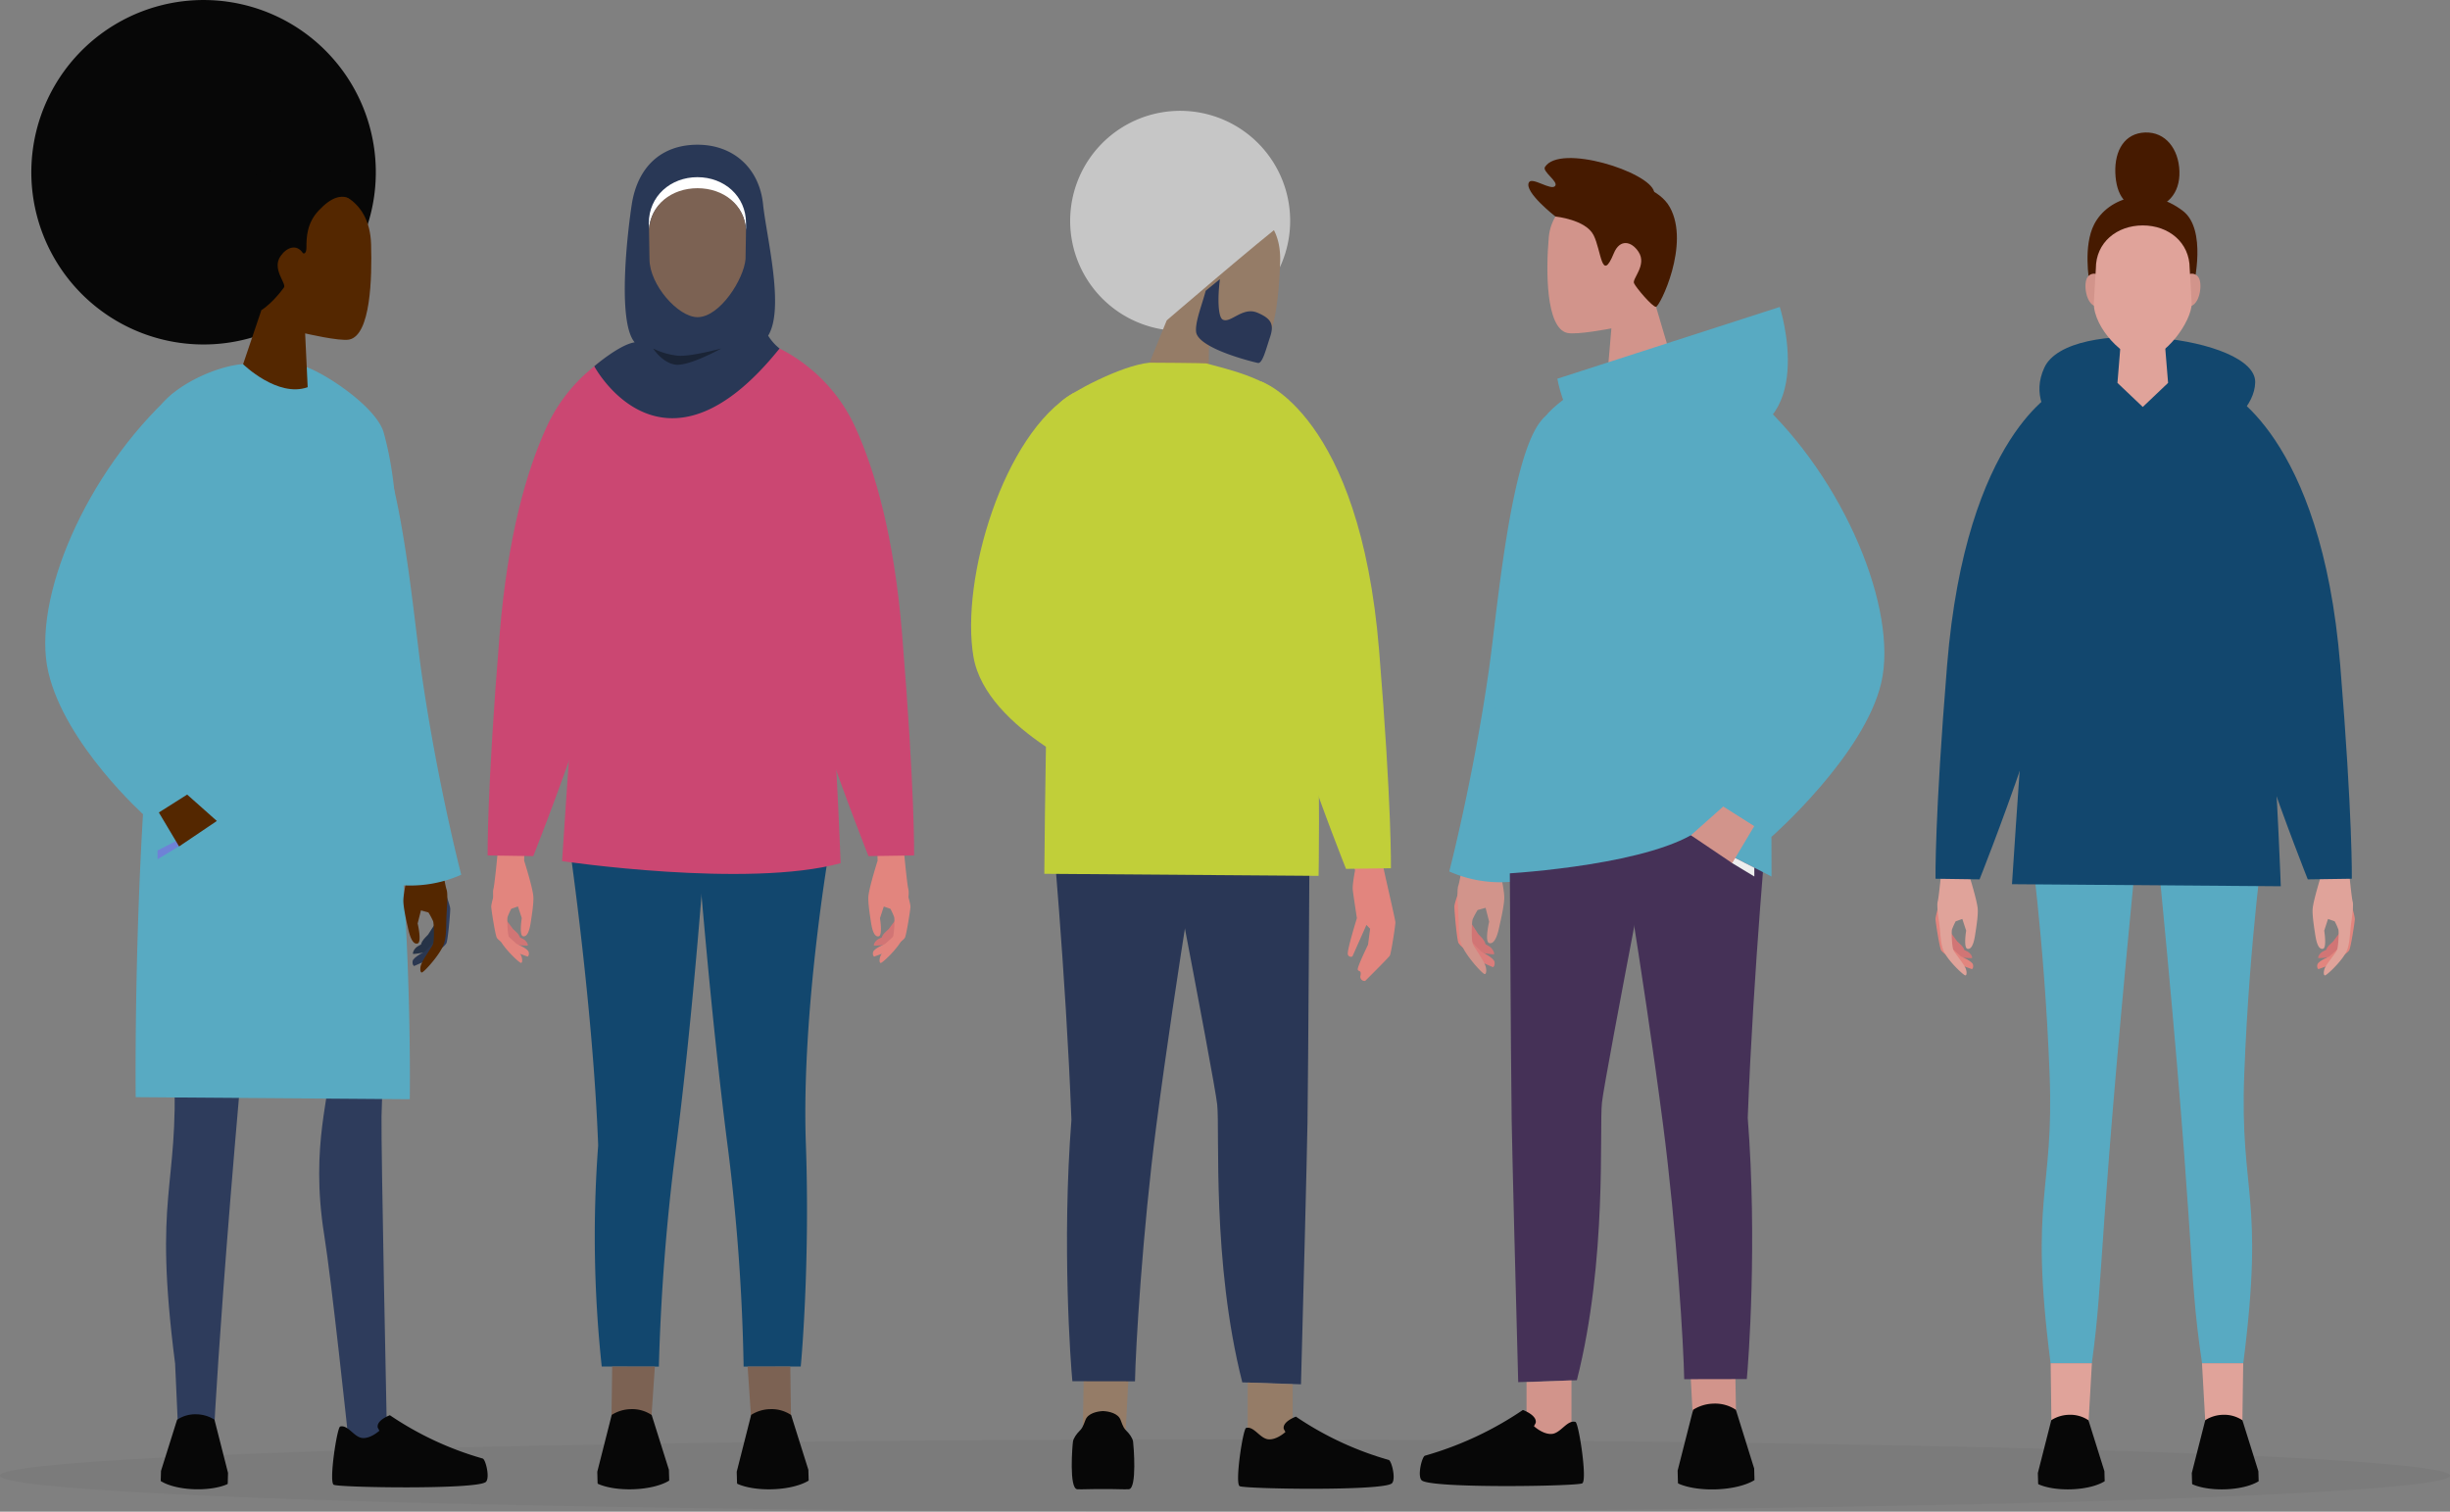 <?xml version="1.0" encoding="UTF-8"?> <svg xmlns="http://www.w3.org/2000/svg" id="Layer_1" data-name="Layer 1" viewBox="0 0 1187.99 733.08"><rect x="0" y="0" width="1187.99" height="733.08" fill="#808080" stroke="none"/><ellipse cx="593.99" cy="715.58" rx="593.99" ry="17.5" opacity="0.04" style="isolation:isolate"></ellipse><g id="_02_Standing" data-name=" 02 Standing"><path d="M775.79,446.86s3.73,5.52,3.88,5.94,4.75,3.95,3.35,6.31-7.28-3-7.28-3l-1.07-7Z" transform="translate(-63 0)" fill="#d17575"></path><path d="M773.23,460.12a10.18,10.18,0,0,1-3-2.81c-.83-1.49-2.06-15.95-2-17.84s3.26-10.21,3.26-10.21l2.79,12.44Z" transform="translate(-63 0)" fill="#e2857e"></path><path d="M775.69,452.27l4.81,4.62a15.74,15.74,0,0,1,5.1,2.37c1.66,1.45,2,3,1.88,3.44s-8-1-8-1l-5.74-5.85Z" transform="translate(-63 0)" fill="#d17575"></path><path d="M775.29,455.36l6,6.14s6.05,2.95,6.4,4.95-.75,2.59-.75,2.59l-7.84-3.45Z" transform="translate(-63 0)" fill="#db7d7b"></path><path d="M774,397.38l-.34,13.4S771,427,770.12,429.52s0,11.14.11,14.83c.12,5.83.13,9.54,1.14,12.87,1.69,5.54,10.34,14.93,11.48,15.14s1-3.14.14-4.69c-.68-2-5.08-8.12-5.84-10s-.55-10.38-.07-11.86a38.3,38.3,0,0,1,2.42-4.51l3.86-1.06,1.72,6.75s-2.29,9.64,0,10.33c3.09.93,4.51-5.88,5-8.29.78-3.47,2.41-10.53,2.33-14.07-.12-5.24-3.83-20.43-3.83-20.43l6.48-18.8Z" transform="translate(-63 0)" fill="#d2948b"></path></g><path d="M812.71,201.61c-16.89,13.09-23.55,93.73-27.72,123-7.51,52.72-19.25,98-19.25,98a61.1,61.1,0,0,0,30.6,4.94c7.48-14.72,5.54-67.06,5.54-67.06S853.61,207.1,812.71,201.61Z" transform="translate(-63 0)" fill="#58aac2"></path><g id="_03_3_4" data-name=" 03 3 4"><g id="_03_Standing" data-name=" 03 Standing"><g id="leg"><path d="M873.43,355.83s-32.28,165.92-33.65,178.82,2.72,76.06-12.17,134.67l-28.44.93C798.1,631.5,796.26,559,796,543.18c-.35-22.36-1.07-149.16-1.07-149.16S860.63,324.8,873.43,355.83Z" transform="translate(-63 0)" fill="#453157"></path><polygon points="762 692.23 749.03 704.04 740.21 687.53 740.21 670.25 762 669.4 762 692.23" fill="#d2948b"></polygon></g></g><g id="_03_Front" data-name=" 03 Front"><g id="leg-2"><polygon points="821.45 698.87 841.94 693.27 841.46 667.02 819.77 667.03 821.45 698.87" fill="#d2948b"></polygon><path d="M920.42,392.69s-7.26,77.69-9.95,149.42c4.7,59.95.34,118.58-.46,126.65l-30.35.06c-.26-15.7-3.63-72.52-10.29-123.66-9.78-75.11-24-157.75-24-157.75S908,361.52,920.42,392.69Z" transform="translate(-63 0)" fill="#453157"></path></g><path d="M873.43,176.82c14,1.36,38.05,13.16,42,17.11C922.3,241.28,922,425.05,922,425.05l-39.08-20c-27.86,15.52-92.22,18.76-92.22,18.76-1.8-109.17-11.87-106.47,20-219.6,6.38-10.64,29.92-22.9,37.22-25C848.48,179,873,176.78,873.43,176.82Z" transform="translate(-63 0)" fill="#58aac2"></path></g></g><path d="M826.93,689.54c1.58.44,5.85,28.32,3.3,29.78s-73.75,2.58-77.88-1.47c-2.17-2.13.14-11.53,1.64-11.94a164.78,164.78,0,0,0,47.45-22.16s7,2.52,6.21,6.28l-.84,1.59s4.44,4.14,8.73,3.74S822.93,688.45,826.93,689.54Z" transform="translate(-63 0)" fill="#070707"></path><path id="male" d="M904.72,683.67a18.14,18.14,0,0,0-10.82-3,19.19,19.19,0,0,0-9.92,3l-7.51,29.5.15,5.74a1.64,1.64,0,0,0,.12.49c4.24,1.93,10.76,3.06,18,2.86,8-.22,15-2,19-4.51l-.15-5.61Z" transform="translate(-63 0)" fill="#070707"></path><polygon points="839.93 418.56 850.66 425.05 850.66 420.79 834.66 412.6 839.93 418.56" fill="#ededed"></polygon><polygon points="850.66 400.55 835.66 391.05 819.91 405.05 839.93 418.56 850.66 400.55" fill="#d2948b"></polygon><path d="M898.66,391.05,922,405.81s45-39.46,53.21-74.71-17.72-98.79-59.76-137.17c-27.78,7.65-9.24,113.17-9.24,113.17Z" transform="translate(-63 0)" fill="#58aac2"></path><g id="_01_3_4" data-name=" 01 3 4"><g id="head"><path d="M847.84,89.21c-13.88-2-32.38,9.54-33.83,25.68s-1.49,44.06,8.89,46.55c4.61,1.11,21.45-2.19,21.45-2.19l-1.64,19.26,31.15-3.19L866,148.78S893.59,95.91,847.84,89.21Z" transform="translate(-63 0)" fill="#d2948b"></path><path d="M817.23,105s14.63,1.47,18.47,9,3.81,23.51,9.81,8.87c2.93-7.16,8.6-5.94,12-.74,4.23,6.4-3.18,13-2.19,15.2s8.82,11.41,10.62,11.48,16.81-30.41,6.72-48.38C863.23,83.53,820.9,81.83,817.23,105Z" transform="translate(-63 0)" fill="#461a00"></path><path d="M817.23,105s-15.47-12-12.85-16.58c1.6-2.79,10.93,4.34,12.75,1.69,1.47-2.14-6.34-6.91-5-9.11,7.24-11.52,50.87,2.36,52.93,12S817.23,105,817.23,105Z" transform="translate(-63 0)" fill="#461a00"></path></g><g id="_01_Standing" data-name=" 01 Standing"><g id="hoodie"><path d="M818.15,183.65,926,148.85s19.64,61.23-29,64.1c-31,1.82-55.57,1.83-68.56-7.4C821,200.27,818.15,183.65,818.15,183.65Z" transform="translate(-63 0)" fill="#58aac2"></path></g></g></g><path d="M687.54,117.64A53.34,53.34,0,1,1,645.81,54.8h0A53.34,53.34,0,0,1,687.54,117.64Z" transform="translate(-63 0)" fill="#c6c6c6"></path><g id="_04_Standing" data-name=" 04 Standing"><path id="head-2" d="M661.47,108.53c1.51-7.74,8.93-9,15.28-2.47,4.41,4.52,7.25,11.19,7,20.68-.49,16.21-2.8,44-13.38,45.49-4.69.65-21.14-4.27-21.14-4.27l-.33,26.14-30.61-13,10.42-25.67S615.27,110.76,661.47,108.53Z" transform="translate(-63 0)" fill="#957c67"></path></g><path d="M672.64,151.61c-7.18-3-13,5.41-16.77,3.36-2.19-1.2-2.49-10-1.45-18.61a7.22,7.22,0,0,1,.13-1L647.64,141h0c-1.85,7-5.09,14.92-4.68,19.77.68,8.19,27.7,14.77,29.95,15.23s3.89-6.45,5.86-12.32C680.83,157.6,679.83,154.62,672.64,151.61Z" transform="translate(-63 0)" fill="#2a3756"></path><path d="M628.66,155.43s46.71-40.14,57.31-47.88c5.66-4.12-2-9.09-2-9.09-1.4-23.4-50-10.12-61.07,5.75C611.14,121.12,625.21,155.24,628.66,155.43Z" transform="translate(-63 0)" fill="#c6c6c6"></path><path d="M732.21,407.44s1.59,11.94,1.58,12.91,5.8,25.54,5.83,26.93-2.07,15.13-2.72,16.16S725,475.66,725,475.66a2,2,0,0,1-2.34-1.58,1.92,1.92,0,0,1,.05-1c.48-2.84-1-1.73-1.35-2.88s5-12.09,5-12.09l1-7.72-1.79-1.86-6.78,15.26a1.53,1.53,0,0,1-2.08-.59,1.59,1.59,0,0,1-.16-.41c-.5-1.78,4.4-17.54,4.4-17.54s-1.73-11.18-2-13.73,1.12-9.51,1.12-9.51l-4.79-13Z" transform="translate(-63 0)" fill="#e2857e"></path><g id="_03_3_4-2" data-name=" 03 3 4-2"><g id="_03_Standing-2" data-name=" 03 Standing-2"><g id="leg-3"><path d="M619.54,356.72s32.3,166,33.67,178.91-2.72,76.1,12.17,134.73l28.46.94c1.07-38.77,2.91-111.36,3.16-127.13.36-22.38,1.07-149.24,1.07-149.24S632.36,325.68,619.54,356.72Z" transform="translate(-63 0)" fill="#2a3756"></path><polygon points="605 694.92 619.5 704.47 626.8 688.58 626.8 671.3 605 670.45 605 694.92" fill="#957c67"></polygon></g></g><g id="_03_Front-2" data-name=" 03 Front-2"><g id="leg-4"><polygon points="545.52 699.92 525.02 694.33 525.5 668.07 547.2 668.07 545.52 699.92" fill="#957c67"></polygon><path d="M572.53,393.6s7.27,77.74,10,149.49c-4.71,60-.35,118.64.46,126.72l30.36.05c.26-15.71,3.64-72.55,10.3-123.71,9.78-75.15,24-157.83,24-157.83S585,362.41,572.53,393.6Z" transform="translate(-63 0)" fill="#2a3756"></path></g><g id="hand"><path d="M674.38,184.93s48,15.68,57.34,130.42c6.21,76,5.73,105.69,5.73,105.69l-21.78.31S673.11,315,669.25,267.79C667.43,245.49,674.38,184.93,674.38,184.93Z" transform="translate(-63 0)" fill="#c1cf39"></path></g><path d="M620.36,175.88c-14,1.37-38.88,14.92-42.84,18.86-6.87,47.37-8.14,229-8.14,229l133,1S705.6,263.58,686,194.1c-6.38-10.64-30.76-15.77-38.07-17.87C647.39,176.06,620.76,175.84,620.36,175.88Z" transform="translate(-63 0)" fill="#c1cf39"></path></g><path d="M583.44,190.61c-34,20-54.82,90.47-48.41,127.91,6.16,36,65,59.75,65,59.75S600,217.4,583.44,190.61Z" transform="translate(-63 0)" fill="#c1cf39"></path></g><path d="M667.22,692.47c-1.49.41-5.54,26.84-3.13,28.22s69.92,2.46,73.84-1.38c2.06-2-.13-10.93-1.55-11.33a156.56,156.56,0,0,1-45-21s-6.67,2.38-5.89,5.95l.8,1.51s-4.21,3.92-8.28,3.54S671,691.43,667.22,692.47Z" transform="translate(-63 0)" fill="#070707"></path><path d="M583.27,699.11c.25-1.82,2.05-4.09,3.13-5.14s1.64-1.85,2.94-5.39c1.18-3.2,5.64-4.17,8.41-4.29h.2c2.78.12,7.24,1.09,8.41,4.29,1.3,3.54,1.78,4.27,2.94,5.39s2.88,3.32,3.13,5.14,2,22.74-2.06,23.08c-2,.16-7.26-.17-12.42-.07h-.2c-5.16-.1-10.47.23-12.42.07C581.29,721.85,583,700.93,583.27,699.11Z" transform="translate(-63 0)" fill="#070707"></path><g id="_01_Walking" data-name=" 01 Walking"><path d="M497.62,445.65s-3.5,4.48-3.65,4.83-4.28,3.09-3.22,5.19,6.37-2.12,6.37-2.12l1.32-5.9Z" transform="translate(-63 0)" fill="#d17575"></path><path d="M499,457.09a8.94,8.94,0,0,0,2.71-2.22c.79-1.21,2.69-13.47,2.76-15.08s-2.18-8.88-2.18-8.88l-3.11,10.42Z" transform="translate(-63 0)" fill="#e2857e"></path><path d="M497.39,450.26,493,453.92a13.36,13.36,0,0,0-4.48,1.72c-1.5,1.14-1.88,2.44-1.8,2.82s6.83-.42,6.83-.42l5.23-4.65Z" transform="translate(-63 0)" fill="#d17575"></path><path d="M497.55,452.91l-5.45,4.89s-5.33,2.16-5.74,3.85.48,2.24.48,2.24l6.88-2.48Z" transform="translate(-63 0)" fill="#e2857e"></path><path d="M500.25,405.57l1.28,9.46s1.33,14,1.93,16.18-.67,9.48-.95,12.62c-.45,5-.68,8.13-1.73,10.9-1.76,4.62-9.69,12.11-10.67,12.23s-.69-2.73.16-4c.7-1.66,4.8-6.61,5.56-8.14s1.07-8.81.75-10.09a32.66,32.66,0,0,0-1.81-4l-3.22-1.13-1.85,5.65s1.38,8.35-.62,8.8c-2.69.61-3.51-5.28-3.83-7.35-.46-3-1.43-9.12-1.16-12.13.41-4.46,4.46-17.18,4.46-17.18l-.29-10.29Z" transform="translate(-63 0)" fill="#e2857e"></path></g><g id="_01_Front" data-name=" 01 Front"><path d="M339.4,411.93S350.61,490,353.05,555.47a591.53,591.53,0,0,0,1.73,107.2l27.7.05a1040.25,1040.25,0,0,1,8.08-104.47c8.92-68.53,14.67-151.13,14.67-151.13S350.77,383.49,339.4,411.93Z" transform="translate(-63 0)" fill="#12476e"></path><g id="leg-5"><path d="M465.35,410.62s-13.89,79.48-11.59,144.12c1.93,54.39-1.75,100.58-2.49,107.93l-27.69.05a979.52,979.52,0,0,0-7.42-104.38c-8.92-68.56-15.33-152.53-15.33-152.53S454,382.18,465.35,410.62Z" transform="translate(-63 0)" fill="#12476e"></path><polygon points="296.41 693.4 315.11 698.5 317.54 662.72 296.85 662.72 296.41 693.4" fill="#7c6253"></polygon><polygon points="383.21 662.72 362.52 662.72 364.95 698.5 383.64 693.4 383.21 662.72" fill="#7c6253"></polygon></g><g id="hoodie-2"><path d="M396,160.9c-14.13.88-25.23,8.15-41.5,22.91-7,48.12-18.95,233.78-18.95,233.78s90,13.32,135.06,1c0,0-5.54-163.45-22.45-234.82-4.66-19.66-15.19-13.82-20.64-18C418.41,161.93,408,160.16,396,160.9Z" transform="translate(-63 0)" fill="#cb4772"></path></g><g id="head-3"><g id="hand-2"><path d="M436.8,167.14s27.07,9.6,41,40.2c9.54,21,18.74,52.73,22.62,100.14,6.31,77.22,5.82,107.36,5.82,107.36l-22.12.32S440.88,307.1,437,259.16C435.11,236.5,436.8,167.14,436.8,167.14Z" transform="translate(-63 0)" fill="#cb4772"></path></g><g id="_01_Walking-2" data-name=" 01 Walking-2"><path d="M308.08,445.65s3.5,4.48,3.65,4.83,4.28,3.09,3.22,5.19-6.37-2.12-6.37-2.12l-1.32-5.9Z" transform="translate(-63 0)" fill="#d17575"></path><path d="M306.67,457.09a8.94,8.94,0,0,1-2.71-2.22c-.79-1.21-2.69-13.47-2.76-15.08s2.18-8.88,2.18-8.88l3.11,10.42Z" transform="translate(-63 0)" fill="#e2857e"></path><path d="M308.31,450.26l4.37,3.66a13.36,13.36,0,0,1,4.48,1.72c1.5,1.14,1.88,2.44,1.8,2.82s-6.83-.42-6.83-.42l-5.23-4.65Z" transform="translate(-63 0)" fill="#d17575"></path><path d="M308.15,452.91l5.45,4.89s5.33,2.16,5.75,3.85-.49,2.24-.49,2.24L312,461.41Z" transform="translate(-63 0)" fill="#e2857e"></path><path d="M305.45,405.57,304.17,415s-1.33,14-1.93,16.18.67,9.48.95,12.62c.45,5,.67,8.13,1.73,10.9,1.76,4.62,9.69,12.11,10.67,12.23s.69-2.73-.16-4c-.7-1.66-4.8-6.61-5.56-8.14s-1.07-8.81-.75-10.09a32.6,32.6,0,0,1,1.8-4l3.23-1.13,1.86,5.65s-1.39,8.35.61,8.8c2.69.61,3.51-5.28,3.83-7.35.46-3,1.43-9.12,1.15-12.13-.4-4.46-4.45-17.18-4.45-17.18l.29-10.29Z" transform="translate(-63 0)" fill="#e2857e"></path></g><g id="hand-3"><path d="M368.9,167.14s-27.07,9.6-41,40.2c-9.55,21-18.74,52.73-22.62,100.14-6.31,77.22-5.82,107.36-5.82,107.36l22.12.32s43.24-108.06,47.15-156C370.58,236.5,368.9,167.14,368.9,167.14Z" transform="translate(-63 0)" fill="#cb4772"></path></g><path d="M441,169a24.19,24.19,0,0,1-5.53-6.23c8.12-13.18-.82-47.87-2.47-63.73-1.79-17.34-14.24-28.86-31.81-28.86S372.19,81,369.36,99c-2,12.85-7.23,56.88,1.38,67-7.41,1.13-19.58,11.61-19.58,11.61S384.28,239.67,441,169Z" transform="translate(-63 0)" fill="#293856"></path><path d="M401.22,91.93c12.55,0,22.8,7.3,23.52,19.57v-3.32c0-13.05-10.55-22.26-23.56-22.26s-23.57,9.21-23.57,22.26c0,0,0,1.3.05,3.18C378.49,99.17,388.71,91.93,401.22,91.93Z" transform="translate(-63 0)" fill="#fff"></path><path d="M401.22,153.81c10.85,0,22.49-18.5,23.28-28.15.05-.58.17-9.26.24-14.16-.72-12.27-11-20.23-23.52-20.23s-22.73,7.9-23.52,20.09c.08,4.88.23,13.71.23,14.3C377.93,138.07,391.82,153.81,401.22,153.81Z" transform="translate(-63 0)" fill="#7c6253"></path></g></g><path id="shoe" d="M446.61,686.19a17,17,0,0,0-10.11-2.84,17.81,17.81,0,0,0-9.27,2.79l-7,27.57.15,5.37a1.57,1.57,0,0,0,.11.46c4,1.8,10.06,2.86,16.86,2.67,7.48-.2,14-1.87,17.77-4.22l-.15-5.24Z" transform="translate(-63 0)" fill="#070707"></path><path id="shoe-2" d="M379,686.19a17,17,0,0,0-10.11-2.84,18,18,0,0,0-9.27,2.79l-7,27.57.14,5.37a1.51,1.51,0,0,0,.11.46c4,1.8,10.06,2.86,16.86,2.67,7.48-.2,14-1.86,17.77-4.22l-.15-5.24Z" transform="translate(-63 0)" fill="#070707"></path><path d="M379.7,169a35.55,35.55,0,0,0,12.1,3.51c6.2.49,20.94-3.51,20.94-3.51s-15.38,8.52-21.92,7.86S379.7,169,379.7,169Z" transform="translate(-63 0)" fill="#141c28" opacity="0.7" style="isolation:isolate"></path><g id="_01_Walking-3" data-name=" 01 Walking-3"><path d="M1198,451.7s-3.5,4.48-3.66,4.83-4.28,3.09-3.22,5.18,6.38-2.11,6.38-2.11l1.32-5.9Z" transform="translate(-63 0)" fill="#d17575"></path><path d="M1199.36,463.14a8.68,8.68,0,0,0,2.71-2.22c.8-1.21,2.69-13.47,2.77-15.08s-2.18-8.88-2.18-8.88l-3.11,10.42Z" transform="translate(-63 0)" fill="#e2857e"></path><path d="M1197.72,456.31l-4.37,3.66a13.36,13.36,0,0,0-4.48,1.72c-1.5,1.14-1.88,2.44-1.8,2.82s6.83-.42,6.83-.42l5.23-4.65Z" transform="translate(-63 0)" fill="#d17575"></path><path d="M1197.88,459l-5.45,4.88s-5.32,2.17-5.74,3.85.49,2.25.49,2.25l6.87-2.48Z" transform="translate(-63 0)" fill="#e2857e"></path><path d="M1200.58,411.62l1.29,9.45s1.33,14,1.93,16.18-.68,9.49-1,12.63c-.45,5-.67,8.13-1.73,10.9-1.75,4.62-9.68,12.11-10.66,12.22s-.69-2.72.15-4c.7-1.66,4.81-6.61,5.56-8.14s1.08-8.81.75-10.09a32.6,32.6,0,0,0-1.8-4l-3.22-1.13L1190,451.3s1.38,8.35-.62,8.8c-2.69.61-3.5-5.28-3.82-7.36-.46-3-1.44-9.12-1.16-12.12.41-4.46,4.45-17.19,4.45-17.19l-.29-10.29Z" transform="translate(-63 0)" fill="#e0a39a"></path></g><g id="_01_Walking-4" data-name=" 01 Walking-4"><path d="M1008.41,451.7s3.5,4.48,3.65,4.83,4.28,3.09,3.23,5.18-6.38-2.11-6.38-2.11l-1.32-5.9Z" transform="translate(-63 0)" fill="#d17575"></path><path d="M1007,463.14a8.68,8.68,0,0,1-2.71-2.22c-.8-1.21-2.69-13.47-2.77-15.08s2.18-8.88,2.18-8.88l3.11,10.42Z" transform="translate(-63 0)" fill="#e2857e"></path><path d="M1008.65,456.31,1013,460a13.41,13.41,0,0,1,4.49,1.72c1.49,1.14,1.88,2.44,1.8,2.82s-6.83-.42-6.83-.42l-5.23-4.65Z" transform="translate(-63 0)" fill="#d17575"></path><path d="M1008.49,459l5.44,4.88s5.33,2.17,5.75,3.85-.49,2.25-.49,2.25l-6.88-2.48Z" transform="translate(-63 0)" fill="#e2857e"></path><path d="M1005.79,411.62l-1.29,9.45s-1.33,14-1.93,16.18.68,9.49,1,12.63c.45,5,.67,8.13,1.72,10.9,1.76,4.62,9.69,12.11,10.67,12.22s.69-2.72-.16-4c-.69-1.66-4.8-6.61-5.55-8.14s-1.08-8.81-.75-10.09a32.6,32.6,0,0,1,1.8-4l3.22-1.13,1.86,5.66s-1.39,8.35.62,8.8c2.69.61,3.5-5.28,3.82-7.36.46-3,1.44-9.12,1.16-12.12-.41-4.46-4.45-17.19-4.45-17.19l.29-10.29Z" transform="translate(-63 0)" fill="#e0a39a"></path></g><g id="_02_Front" data-name=" 02 Front"><path d="M1046.84,403.36s7.46,51.19,10,117.51c2.26,58.15-10,58.43.47,140.22h20c6.21-44.73,2.19-53.6,24-271.67C1101.36,389.42,1059.07,372.79,1046.84,403.36Z" transform="translate(-63 0)" fill="#58aac2"></path><g id="leg-6"><path d="M1161.23,403.36s-7.45,51.19-10,117.51c-2.26,58.15,10,58.43-.47,140.22h-20c-7.48-50.31-2.18-53.6-24-271.67C1106.72,389.42,1149,372.79,1161.23,403.36Z" transform="translate(-63 0)" fill="#58aac2"></path><polygon points="994.79 694.34 1012.16 699.44 1014.35 661.09 994.35 661.09 994.79 694.34" fill="#e0a39a"></polygon><polygon points="1067.73 661.09 1069.9 699.44 1087.25 694.05 1087.72 661.09 1067.73 661.09" fill="#e0a39a"></polygon></g><g id="hand-4"><path d="M1061.07,188.91s-44.74,21.11-53.93,133.6c-6.09,74.53-5.62,103.62-5.62,103.62l21.35.31s41.73-104.29,45.51-150.56C1070.16,254,1061.07,188.91,1061.07,188.91Z" transform="translate(-63 0)" fill="#12476e"></path></g><g id="hand-5"><path d="M1141.58,188.91s47,21.11,56.18,133.6c6.09,74.53,5.62,103.62,5.62,103.62l-21.35.31s-41.73-104.29-45.51-150.56C1134.73,254,1141.58,188.91,1141.58,188.91Z" transform="translate(-63 0)" fill="#12476e"></path></g><g id="hoodie-3"><path d="M1096.94,181.05c-13.64.85-31.27-3.64-40.06,22.11-6.74,46.44-18.28,225.62-18.28,225.62l130.34,1s-5.35-157.75-21.66-226.62c-4.5-19-14.66-13.34-19.93-17.41C1118.61,182,1108.53,180.33,1096.94,181.05Z" transform="translate(-63 0)" fill="#12476e"></path><path d="M1078.28,220.82s-35.75-17.07-24-42.53,102.81-15.33,102.25,7.14-44.38,38.4-44.38,38.4Z" transform="translate(-63 0)" fill="#12476e"></path></g><g id="head-4"><path d="M1076.08,136.29s-3.07-17,2.38-27.53c6.85-13.23,26.6-19.16,43.07-6.44,11.65,9,5.21,35.66,5.21,35.66l-34.37-14.61Z" transform="translate(-63 0)" fill="#461a00"></path><polygon points="1051.29 185.68 1039.02 197.35 1026.74 185.68 1028.9 159.24 1049.13 159.24 1051.29 185.68" fill="#e0a39a"></polygon><path d="M1080.39,133.3a3.77,3.77,0,0,0-5.15,1.12c-2.25,3-.75,14.23,4.87,14.23S1080.39,133.3,1080.39,133.3Z" transform="translate(-63 0)" fill="#d2948b"></path><path d="M1123.82,133.3a3.77,3.77,0,0,1,5.15,1.12c2.25,3,.75,14.23-4.86,14.23S1123.82,133.3,1123.82,133.3Z" transform="translate(-63 0)" fill="#d2948b"></path><path d="M1124.76,130.18c0-12.61-10.18-20.86-22.74-20.86s-22.75,8.25-22.75,20.86c0,0-1,16.08-1,16.86,0,12,14.67,27.17,23.74,27.17,10.47,0,23.73-18.1,23.73-27.17C1125.75,146.26,1124.76,130.18,1124.76,130.18Z" transform="translate(-63 0)" fill="#e0a39a"></path><path d="M1119.79,83.05c.37,10.86-6.2,17.87-16.08,18.2s-14.62-6.62-15-17.48,4.57-19.19,14.45-19.52S1119.43,72.19,1119.79,83.05Z" transform="translate(-63 0)" fill="#461a00"></path></g></g><path id="shoe-3" d="M1150.33,688.74a15.77,15.77,0,0,0-9.4-2.65,16.67,16.67,0,0,0-8.61,2.6l-6.53,25.63.14,5a1.44,1.44,0,0,0,.1.43c3.68,1.67,9.34,2.66,15.67,2.49,7-.19,13-1.74,16.51-3.93l-.14-4.87Z" transform="translate(-63 0)" fill="#070707"></path><path id="shoe-4" d="M1075.68,688.74a15.77,15.77,0,0,0-9.4-2.65,16.67,16.67,0,0,0-8.61,2.6l-6.53,25.63.14,5a1.44,1.44,0,0,0,.1.43c3.68,1.67,9.34,2.66,15.67,2.49,7-.19,13-1.74,16.5-3.93l-.13-4.87Z" transform="translate(-63 0)" fill="#070707"></path><g id="_04_3_4" data-name=" 04 3 4"><g id="_04_Standing-2" data-name=" 04 Standing-2"><g id="leg-7"><path d="M248,541.39c.35-22.37,5-89.88,5-89.88s-62.24-130-75-99c0,0,43.2,151.36,44.57,164.26s-9.49,37.73-2.35,82.2c3.57,22.23,11.41,96.12,11.41,96.12L243,705.9l7.51-15.9S247.74,557.15,248,541.39Z" transform="translate(-63 0)" fill="#2e3c5c"></path></g></g><path d="M137.2,203.6S95.7,294.19,105,321.68C117,357.16,159.85,367,159.85,367Z" transform="translate(-63 0)" fill="#fcf75a"></path><g id="_04_Front" data-name=" 04 Front"><g id="leg-8"><path d="M137.2,398.5s7.61,52.18,10.24,119.79c2.3,59.28-10.24,59.57.47,143l1.4,30.87,17.15,8.34s4.06-93.86,26.32-316.17C192.78,384.28,149.67,367.33,137.2,398.5Z" transform="translate(-63 0)" fill="#2e3c5c"></path></g><path id="dress" d="M180.94,176.57c-13.9.86-39.46,12.51-43.74,27-2.87,19.8,12,66.31,0,131.06-9.63,91-8.4,197.43-8.4,197.43l132.89,1s1.69-99.71-11.94-189.87c-2.3-15.26,14.34-79.74-.79-133.74-4.05-13-31.3-30.59-40.27-32.31A200.84,200.84,0,0,0,180.94,176.57Z" transform="translate(-63 0)" fill="#58aac2"></path></g><path d="M227.94,691.79c-1.5.41-5.54,26.84-3.13,28.22s69.88,2.45,73.8-1.39c2.06-2-.13-10.92-1.55-11.32a156.56,156.56,0,0,1-45-21s-6.66,2.38-5.89,6l.8,1.5s-4.2,3.92-8.27,3.54S231.73,690.76,227.94,691.79Z" transform="translate(-63 0)" fill="#070707"></path><path d="M244.42,95.14A83.52,83.52,0,1,1,173.32.82a83.52,83.52,0,0,1,71.1,94.32Z" transform="translate(-63 0)" fill="#070707"></path><path id="head-5" d="M210.1,91.55c13.9-1.55,32.17,3.82,32.84,26.94.47,16.19-.16,44.09-10.63,46.18-4.64.93-21.35-3-21.35-3l1.23,26.1c-14.61,5.2-31.31-11.15-31.31-11.15l8.86-26.22S164.13,96.54,210.1,91.55Z" transform="translate(-63 0)" fill="#542700"></path><path id="hair" d="M184.1,86.67h0c-30.3,28.61-8.64,55.56,5.64,63.74,5.93-3.81,11-11.08,11-11.08,1.07-2.16-6.1-9-1.62-15.26,3.1-4.33,7.72-5.71,10.65-1.49.51.72,1.83.42,1.82-2.55,0-4.77.14-11.84,6-18,6-6.33,11.69-9.06,18.11-3.89C230.34,83.13,197.44,77.29,184.1,86.67Z" transform="translate(-63 0)" fill="#070707"></path><path d="M148.86,688.51a15.8,15.8,0,0,1,9.46-2.66,16.8,16.8,0,0,1,8.68,2.61l6.57,25.8-.13,5a1.33,1.33,0,0,1-.11.43c-3.71,1.69-9.41,2.68-15.77,2.51-7-.19-13.12-1.75-16.63-4l.14-4.91Z" transform="translate(-63 0)" fill="#070707"></path></g><g id="_02_Standing-2" data-name=" 02 Standing-2"><path d="M274.22,447.66s-3.49,5.18-3.63,5.56-4.47,3.71-3.15,5.93,6.83-2.79,6.83-2.79l1-6.57Z" transform="translate(-63 0)" fill="#263347"></path><path d="M276.63,460.1a9.53,9.53,0,0,0,2.8-2.64c.78-1.39,1.93-15,1.89-16.74s-3.05-9.57-3.05-9.57l-2.63,11.66Z" transform="translate(-63 0)" fill="#2e3c5c"></path><path d="M274.31,452.74l-4.51,4.33a14.9,14.9,0,0,0-4.78,2.22c-1.56,1.36-1.88,2.82-1.76,3.23s7.45-1,7.45-1L276.1,456Z" transform="translate(-63 0)" fill="#263347"></path><path d="M274.69,455.63l-5.6,5.76s-5.68,2.77-6,4.65.7,2.42.7,2.42l7.35-3.23Z" transform="translate(-63 0)" fill="#2a3751"></path><path d="M275.9,401.24l.31,12.57s2.51,15.24,3.33,17.58,0,10.45-.1,13.91c-.12,5.48-.12,9-1.07,12.07-1.58,5.2-9.71,14-10.77,14.21s-1-2.94-.13-4.4c.63-1.88,4.77-7.62,5.48-9.34s.51-9.74.06-11.13a35.82,35.82,0,0,0-2.27-4.23l-3.62-1-1.61,6.34s2.14,9,0,9.69c-2.9.87-4.24-5.52-4.74-7.78-.73-3.26-2.26-9.88-2.18-13.2.11-4.91,3.58-19.16,3.58-19.16l-6.07-17.64Z" transform="translate(-63 0)" fill="#542700"></path></g><path d="M239.67,203.2c16.88,13.09,23.55,93.73,27.72,123,7.51,52.72,19.25,98,19.25,98A61,61,0,0,1,256,429.14c-7.48-14.72-5.53-67.06-5.53-67.06S198.77,208.69,239.67,203.2Z" transform="translate(-63 0)" fill="#58aac2"></path><polygon points="87.11 410.21 76.38 416.7 76.38 412.44 92.38 404.25 87.11 410.21" fill="#6e82d6"></polygon><polygon points="77.03 394 90.75 385.32 105.15 398.12 86.84 410.47 77.03 394" fill="#542700"></polygon><path d="M155.38,381.46l-22.16,14.18S94.69,361.25,86.44,326s18.23-96.77,60.27-135.15c27.78,7.65-.54,117.84-.54,117.84Z" transform="translate(-63 0)" fill="#58aac2"></path></svg> 